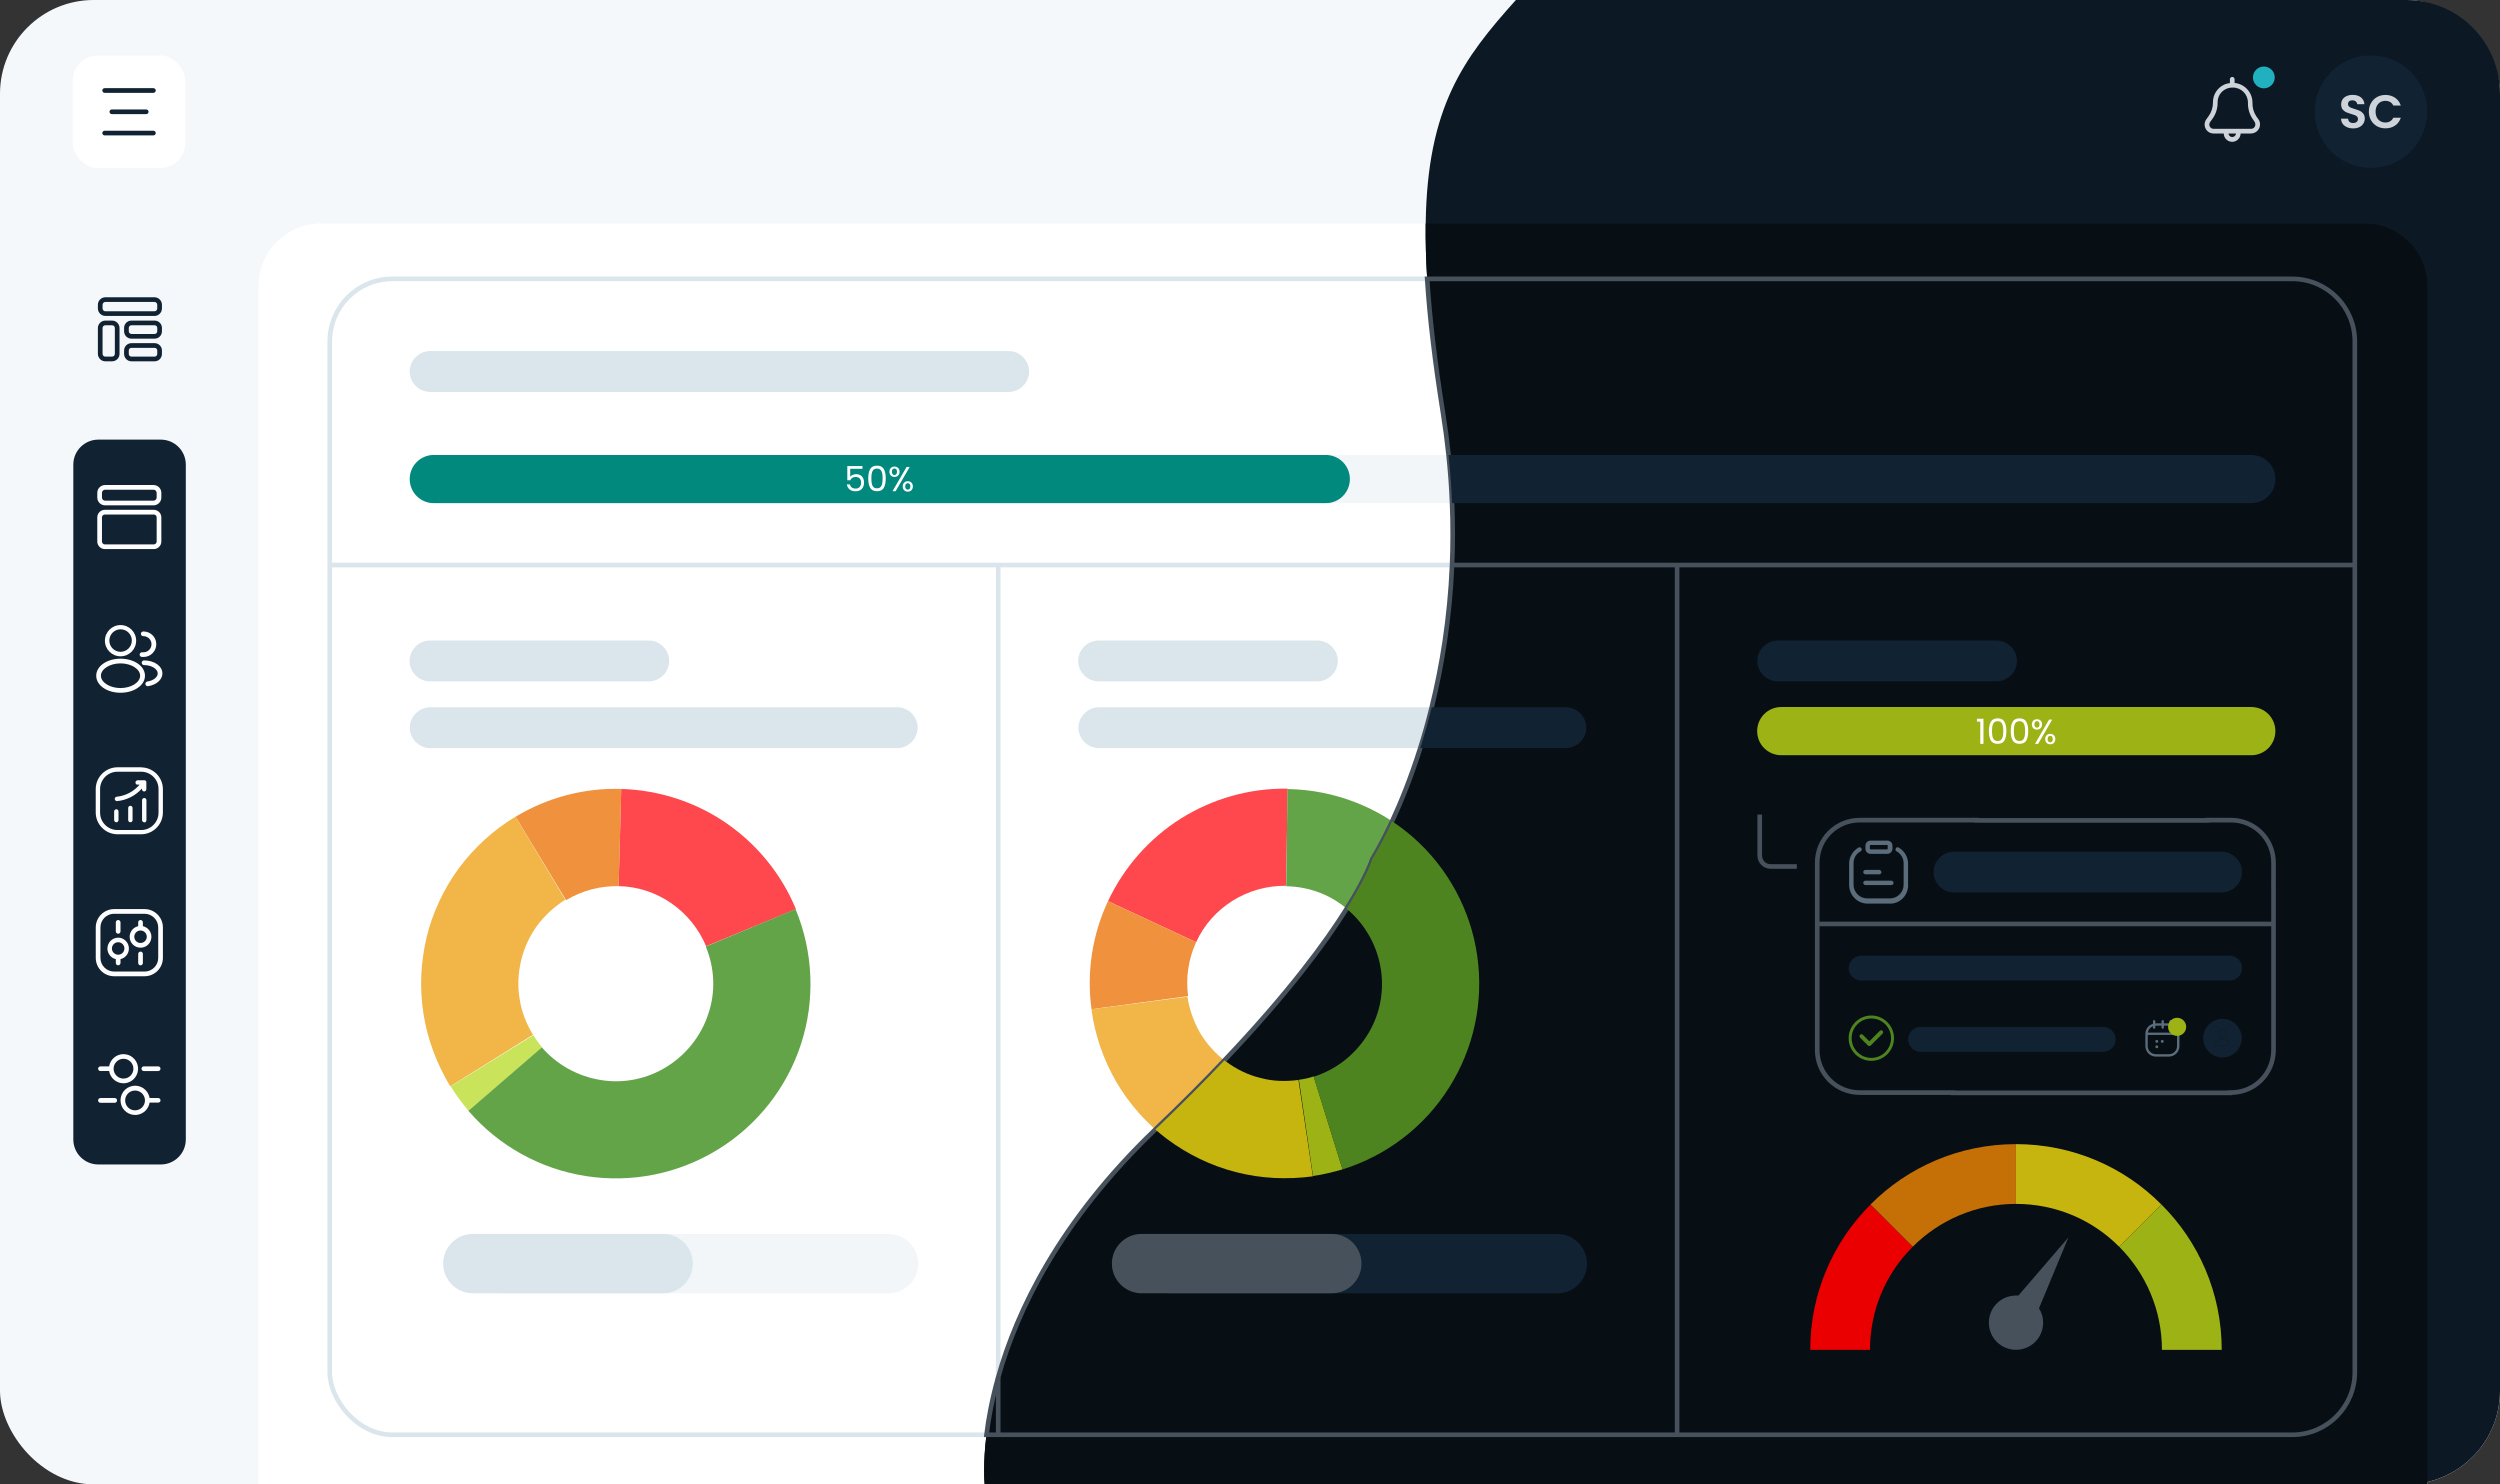 <?xml version="1.0" encoding="UTF-8"?>
<svg xmlns="http://www.w3.org/2000/svg" width="800" height="475" version="1.1" viewBox="0 0 800 475">
  <rect x="0" y="0" width="800" height="475" fill="#333333" stroke="none"/>
  <defs>
    <style>
      .st0 {
        fill: #dae5ec;
      }

      .st1 {
        fill: #123;
      }

      .st2 {
        fill: #46515c;
      }

      .st3 {
        fill: #e0e9f0;
      }

      .st4 {
        fill: #cdd3d9;
      }

      .st5 {
        fill: #b8d740;
      }

      .st6 {
        fill: #ff484d;
      }

      .st7 {
        fill: #9db215;
      }

      .st8 {
        fill: #677787;
      }

      .st9 {
        fill: #00897c;
      }

      .st10 {
        fill: #62d7e4;
      }

      .st11 {
        fill: #f3f6f8;
      }

      .st12 {
        fill: #64a448;
      }

      .st13 {
        fill: #5b6c7b;
      }

      .st14, .st15 {
        stroke: #dae5ec;
      }

      .st14, .st15, .st16 {
        stroke-width: 1.48px;
      }

      .st14, .st16 {
        fill: none;
      }

      .st17 {
        fill: #21b0c0;
      }

      .st18 {
        fill: #f5f8fa;
      }

      .st19 {
        fill: #0c1824;
      }

      .st20 {
        fill: #eb0000;
      }

      .st21, .st15 {
        fill: #fff;
      }

      .st22 {
        fill: #f0913e;
      }

      .st23 {
        fill: #4e841f;
      }

      .st24 {
        fill: #111f2c;
      }

      .st25 {
        opacity: .99;
      }

      .st26 {
        fill: #f1b548;
      }

      .st27 {
        fill: #c9e35b;
      }

      .st28 {
        fill: #c7b50f;
      }

      .st29 {
        fill: #c56f07;
      }

      .st30 {
        fill: #070e14;
      }

      .st16 {
        stroke: #46515c;
      }
    </style>
  </defs>
  <g id="Layer_5">
    <rect class="st18" width="800" height="475" rx="30" ry="30"></rect>
    <rect class="st21" x="23.29" y="17.77" width="36" height="36" rx="8" ry="8"></rect>
    <path class="st1" d="M59.46,148.68v215.95c0,4.41-3.58,8-8,8h-20c-4.42,0-8-3.59-8-8v-215.95c0-4.41,3.58-8,8-8h20c4.42,0,8,3.59,8,8Z"></path>
    <g id="burger-menu">
      <path id="burger-menu-5" class="st1" d="M46.79,36.52h-11c-.41,0-.75-.34-.75-.75s.34-.75.75-.75h11c.41,0,.75.34.75.75s-.34.75-.75.75ZM49.84,42.58c0-.41-.34-.75-.75-.75h-15.6c-.41,0-.75.34-.75.75s.34.75.75.75h15.6c.41,0,.74-.34.75-.75ZM49.84,28.96c0-.41-.34-.74-.75-.75h-15.6c-.41,0-.75.34-.75.75s.34.75.75.75h15.6c.41,0,.75-.34.75-.75Z"></path>
    </g>
    <g id="grid">
      <path id="element-8" class="st1" d="M49.48,115.62h-7.42c-1.29,0-2.34-1.05-2.35-2.34v-1.13c0-1.29,1.06-2.34,2.35-2.34h7.42c1.29,0,2.34,1.05,2.34,2.34h0v1.13c0,1.29-1.05,2.34-2.34,2.34h0ZM42.06,111.31c-.47,0-.84.37-.85.84v1.13c0,.47.38.84.85.84h7.42c.46,0,.83-.38.84-.84v-1.13c0-.46-.38-.83-.84-.84h-7.42ZM49.48,108.37h-7.43c-1.29,0-2.34-1.05-2.34-2.34h0v-1.11c0-1.29,1.05-2.33,2.34-2.33h7.43c1.29,0,2.33,1.04,2.34,2.33v1.11c0,1.29-1.05,2.34-2.34,2.34h0ZM42.05,104.09c-.46,0-.83.37-.84.83v1.11c0,.46.38.83.84.84h7.43c.46,0,.84-.38.84-.84h0v-1.11c0-.46-.37-.83-.83-.83,0,0,0,0-.01,0h-7.43ZM49.42,101.09h-15.7c-1.33,0-2.4-1.08-2.4-2.41v-1.16c0-1.32,1.08-2.39,2.4-2.4h15.7c1.32,0,2.39,1.08,2.4,2.4v1.18c0,1.33-1.07,2.4-2.4,2.41v-.02ZM33.72,96.62c-.49,0-.89.41-.9.9v1.18c0,.5.4.9.9.91h15.7c.5,0,.9-.41.9-.91v-1.18c0-.49-.41-.89-.9-.9h-15.7ZM35.87,115.62h-2.17c-1.31,0-2.37-1.07-2.38-2.38v-8.27c0-1.31,1.07-2.37,2.38-2.38h2.17c1.31,0,2.38,1.07,2.38,2.38v8.27c0,1.31-1.07,2.38-2.38,2.38ZM33.7,104.09c-.48,0-.87.38-.88.86,0,0,0,.01,0,.02v8.27c0,.48.38.87.86.88,0,0,.01,0,.02,0h2.17c.48,0,.87-.38.88-.86,0,0,0-.01,0-.02v-8.27c0-.48-.38-.87-.86-.88,0,0-.01,0-.02,0h-2.17Z"></path>
    </g>
    <g id="grid1" data-name="grid" class="st25">
      <path id="element-9" class="st21" d="M49.2,175.71h-15.64c-1.34,0-2.43-1.09-2.43-2.43h0v-7.72c0-1.34,1.09-2.42,2.43-2.42h15.64c1.34,0,2.42,1.08,2.43,2.42v7.72c0,1.34-1.09,2.43-2.43,2.43h0ZM33.56,164.64c-.51,0-.92.41-.93.92v7.72c0,.51.42.93.93.93h15.64c.51,0,.93-.42.93-.93h0v-7.72c0-.51-.42-.92-.93-.92h-15.64ZM49.13,161.71h-15.5c-1.38,0-2.5-1.12-2.5-2.5v-1.5c0-1.38,1.12-2.5,2.5-2.5h15.5c1.38,0,2.5,1.12,2.5,2.5v1.5c0,1.38-1.12,2.5-2.5,2.5ZM33.63,156.71c-.55,0-1,.45-1,1v1.5c0,.55.45,1,1,1h15.5c.55,0,1-.45,1-1v-1.5c0-.55-.45-1-1-1h-15.5Z"></path>
    </g>
    <g id="users" class="st25">
      <path class="st21" d="M38.57,200.02c-2.76,0-5,2.24-5,5s2.24,5,5,5,5-2.24,5-5-2.24-5-5-5h0ZM38.57,208.58c-1.99-.01-3.59-1.63-3.58-3.62.01-1.99,1.63-3.59,3.62-3.58,1.98.01,3.58,1.62,3.58,3.6-.01,1.99-1.63,3.6-3.62,3.6Z"></path>
      <path class="st21" d="M38.57,210.78c-4.36,0-7.78,2.39-7.78,5.45s3.42,5.45,7.78,5.45,7.82-2.39,7.82-5.45-3.46-5.45-7.82-5.45ZM38.57,220.18c-3.41,0-6.28-1.81-6.28-3.95s2.87-3.95,6.28-3.95,6.27,1.81,6.27,3.95-2.87,3.95-6.27,3.95Z"></path>
      <path class="st21" d="M46.02,210.23c2.25-.05,4.04-1.92,3.99-4.17-.05-2.25-1.92-4.04-4.17-3.99-.41,0-.75.34-.75.75s.34.75.75.75h0c1.42-.03,2.61,1.1,2.64,2.52.03,1.42-1.1,2.61-2.52,2.64-.14.01-.28.01-.42,0-.41-.05-.78.23-.85.64-.06.41.23.79.64.85,0,0,0,0,0,0,.19.02.38.02.57,0h.12Z"></path>
      <path class="st21" d="M47.39,219.58c2.7-.43,4.58-2.1,4.58-4.08,0-2.34-2.58-4.17-5.87-4.17-.41,0-.75.34-.75.75s.34.75.75.75c2.37,0,4.37,1.22,4.37,2.67,0,1.2-1.39,2.29-3.32,2.59-.41.07-.68.45-.62.86.06.36.37.63.74.63h.12Z"></path>
    </g>
    <g id="business" class="st25">
      <path id="graph-up" class="st21" d="M45.22,246.95c3.07.03,5.54,2.54,5.51,5.61,0,0,0,0,0,0v7.44c.03,3.07-2.44,5.58-5.51,5.61,0,0,0,0,0,0h-7.68c-3.07-.03-5.54-2.54-5.51-5.61,0,0,0,0,0,0v-7.44c-.03-3.07,2.44-5.58,5.51-5.61,0,0,0,0,0,0h7.68M43.98,251.07h.7c-1.83,2.18-4.42,3.57-7.25,3.87-.39,0-.71.32-.71.71s.32.71.71.71h0c3.08-.29,5.94-1.74,8-4.05v.26c0,.39.31.7.7.7s.7-.31.7-.7h0v-2.41s-.03-.08-.05-.12c-.02-.04-.04-.08-.07-.11l-.09-.11h-.07c-.04-.06-.1-.11-.17-.13-.05-.01-.09-.01-.14,0h-2.26c-.39.05-.68.4-.63.8.04.33.3.59.63.63M46.16,263.18c.39,0,.7-.31.7-.7,0,0,0,0,0-.01v-6.41c0-.39-.31-.7-.7-.7s-.7.31-.7.7h0v6.36c0,.39.3.7.69.71,0,0,0,0,.01,0M41.72,263.13c.39,0,.7-.31.7-.7,0,0,0,0,0-.01v-3.86c0-.39-.31-.7-.7-.7s-.7.31-.7.7h0v3.86c0,.39.3.7.69.71,0,0,0,0,.01,0M37.22,263.13c.39,0,.7-.31.7-.7,0,0,0,0,0-.01v-2.67c.05-.38-.23-.73-.61-.78-.38-.05-.73.23-.78.61,0,.06,0,.11,0,.17v2.67c0,.39.3.7.69.71,0,0,0,0,0,0M45.22,245.53h-7.68c-3.83.05-6.91,3.17-6.91,7v7.44c0,3.83,3.08,6.95,6.91,7h7.68c3.83-.05,6.91-3.17,6.91-7v-7.41c0-3.83-3.08-6.95-6.91-7v-.03Z"></path>
    </g>
    <g id="setting" class="st25">
      <path id="setting-3" class="st21" d="M46.26,312.4h-9.74c-3.25,0-5.87-2.63-5.88-5.88v-9.74c0-3.24,2.64-5.87,5.88-5.87h9.74c3.24,0,5.87,2.63,5.87,5.87v9.74c0,3.24-2.63,5.87-5.87,5.88ZM36.52,292.4c-2.42,0-4.38,1.96-4.38,4.38,0,0,0,0,0,0v9.74c0,2.42,1.96,4.37,4.38,4.38h9.74c2.42,0,4.37-1.96,4.37-4.38v-9.74c0-2.41-1.96-4.37-4.37-4.37h-9.74ZM37.81,298.8c.41,0,.74-.34.75-.75v-2.9c0-.41-.34-.75-.75-.75s-.75.34-.75.75v2.9c0,.41.34.74.75.75ZM37.81,300.05c-1.92.02-3.46,1.59-3.44,3.52.02,1.61,1.13,2.99,2.69,3.35v1.24c0,.41.33.74.74.74,0,0,0,0,.01,0h0c.41,0,.74-.34.75-.75v-1.23c1.87-.43,3.04-2.3,2.6-4.18-.36-1.56-1.75-2.68-3.35-2.69ZM37.81,305.51c-1.1,0-2-.9-2-2s.9-2,2-2,2,.9,2,2-.9,2-2,2ZM44.97,304.51c-.41,0-.74.34-.75.75v2.9c0,.41.34.75.75.75s.75-.34.75-.75v-2.91c0-.41-.34-.74-.75-.75h0ZM45.72,296.39v-1.24c0-.41-.34-.74-.75-.75h0c-.41,0-.74.32-.75.73,0,0,0,0,0,.01v1.24c-1.88.41-3.06,2.27-2.65,4.15.41,1.88,2.27,3.06,4.15,2.65,1.88-.41,3.06-2.27,2.65-4.15-.29-1.32-1.33-2.36-2.65-2.65h0ZM44.97,301.76c-1.1,0-2-.9-2-2s.9-2,2-2,2,.9,2,2c0,1.1-.9,1.99-2,1.99h0Z"></path>
    </g>
    <g id="setting1" data-name="setting" class="st25">
      <path id="setting-4" class="st21" d="M39.52,337.32c-2.29,0-4.23,1.67-4.6,3.93h-2.75c-.41-.02-.76.3-.78.72,0,0,0,0,0,0,0,.42.33.75.75.76h2.78c.41,2.54,2.8,4.27,5.34,3.86,2.54-.41,4.27-2.8,3.86-5.34-.36-2.26-2.31-3.92-4.6-3.92h0ZM39.52,345.15c-1.75,0-3.17-1.42-3.17-3.17s1.42-3.17,3.17-3.17c1.75,0,3.17,1.42,3.17,3.17,0,0,0,0,0,0,0,1.75-1.42,3.16-3.17,3.16ZM46.03,342.74c-.41,0-.75-.34-.75-.75h0c-.01-.4.31-.74.71-.75.01,0,.02,0,.03,0h4.59c.41,0,.74.33.75.74,0,.42-.33.75-.75.76h-4.58ZM50.61,351.37h-2.74c-.41-2.55-2.8-4.29-5.36-3.89-2.55.41-4.29,2.8-3.89,5.36.41,2.55,2.8,4.29,5.36,3.89,2-.32,3.57-1.89,3.89-3.89h2.75c.41,0,.75-.34.75-.75h0c-.02-.4-.36-.72-.76-.72ZM43.26,355.31c-1.75.02-3.19-1.38-3.21-3.13-.02-1.75,1.38-3.19,3.13-3.21s3.19,1.38,3.21,3.13c0,.01,0,.03,0,.04,0,1.73-1.4,3.14-3.13,3.17ZM36.75,352.89h-4.58c-.41.02-.76-.31-.78-.72,0-.02,0-.03,0-.05,0-.41.34-.74.75-.75h4.58c.4,0,.73.32.74.72,0,.01,0,.02,0,.03.01.41-.3.75-.71.77Z"></path>
    </g>
    <circle class="st3" cx="758.7" cy="35.73" r="18"></circle>
    <g>
      <path class="st8" d="M751.05,40.71c-.58-.25-1.05-.61-1.39-1.08-.34-.47-.52-1.02-.53-1.67h2.25c.03.43.18.77.46,1.02.27.25.65.38,1.13.38s.87-.12,1.15-.35c.28-.23.42-.54.42-.92,0-.31-.09-.56-.29-.77-.19-.2-.43-.36-.71-.47-.29-.12-.68-.24-1.18-.38-.68-.2-1.23-.4-1.66-.59-.43-.2-.79-.49-1.09-.89-.31-.39-.46-.92-.46-1.58,0-.62.16-1.16.46-1.62.31-.46.75-.81,1.31-1.06.56-.25,1.2-.37,1.92-.37,1.08,0,1.96.26,2.63.79.68.52,1.05,1.26,1.12,2.2h-2.31c-.02-.36-.17-.66-.46-.89s-.66-.35-1.13-.35c-.41,0-.74.1-.98.31s-.37.52-.37.92c0,.28.09.51.28.7.18.19.42.34.69.45.28.12.66.25,1.16.4.68.2,1.23.4,1.67.6.43.2.8.5,1.11.9.31.4.47.93.47,1.58,0,.56-.15,1.08-.44,1.56s-.71.86-1.28,1.15c-.56.28-1.22.43-1.99.43s-1.39-.12-1.97-.38Z"></path>
      <path class="st8" d="M758.73,32.97c.46-.81,1.1-1.45,1.91-1.9.8-.46,1.71-.68,2.71-.68,1.17,0,2.2.3,3.08.9s1.5,1.43,1.84,2.49h-2.42c-.24-.5-.58-.88-1.01-1.12-.43-.25-.94-.38-1.51-.38-.61,0-1.15.14-1.63.43-.47.29-.84.69-1.11,1.21-.26.52-.4,1.13-.4,1.83s.13,1.3.4,1.82c.27.53.64.93,1.11,1.22.47.28,1.02.43,1.63.43.57,0,1.07-.13,1.51-.38.44-.25.77-.63,1.01-1.13h2.42c-.35,1.07-.96,1.9-1.84,2.5-.88.6-1.9.89-3.08.89-1,0-1.9-.23-2.71-.68-.81-.46-1.44-1.09-1.91-1.9-.46-.81-.7-1.73-.7-2.76s.23-1.95.7-2.77Z"></path>
    </g>
    <path class="st21" d="M102.72,71.54h654.05c11.04,0,20,8.96,20,20v383.37H82.72V91.54c0-11.04,8.96-20,20-20Z"></path>
    <g>
      <g id="notification">
        <path class="st1" d="M722,37.19c-.83-1.24-1.25-2.71-1.21-4.2v-.15c0-3.26-2.48-5.98-5.72-6.3v-1.17c0-.41-.34-.75-.75-.75s-.75.34-.75.75v1.21c-.56.06-1.11.2-1.63.41-2.35.98-3.86,3.3-3.8,5.84.01,1.58-.49,3.13-1.43,4.4l-.67.92c-.94,1.27-.68,3.06.58,4,.5.37,1.1.57,1.72.57h3.28v.33c.2,1.48,1.56,2.51,3.04,2.31,1.2-.16,2.14-1.11,2.31-2.31v-.33h3.37c1.61-.02,2.89-1.34,2.87-2.95,0-.56-.17-1.1-.48-1.56l-.73-1.02ZM715.5,42.88c-.14.65-.78,1.08-1.43.94-.47-.1-.84-.47-.94-.94v-.16h2.37v.16ZM720.34,41.22h-12c-.76,0-1.37-.62-1.37-1.37,0-.29.09-.57.27-.81l.68-.92c1.14-1.55,1.74-3.43,1.72-5.36-.03-1.9,1.1-3.62,2.85-4.36.64-.25,1.32-.38,2-.38,2.66-.02,4.83,2.11,4.85,4.77,0,.01,0,.03,0,.04v.16c-.03,1.78.48,3.52,1.46,5l.68,1c.16.24.24.52.23.81.03.76-.56,1.39-1.32,1.42-.02,0-.03,0-.05,0Z"></path>
      </g>
      <circle class="st10" cx="724.43" cy="24.78" r="3.49"></circle>
    </g>
    <rect class="st15" x="105.53" y="89.24" width="648.01" height="369.89" rx="20" ry="20"></rect>
    <line class="st14" x1="536.67" y1="181.23" x2="536.67" y2="458.95"></line>
    <line class="st14" x1="319.42" y1="181.23" x2="319.42" y2="458.95"></line>
    <line class="st14" x1="105.8" y1="180.81" x2="753.14" y2="180.81"></line>
    <path class="st11" d="M728.14,153.3c0,4.27-3.43,7.71-7.71,7.71H138.82c-4.27,0-7.71-3.44-7.71-7.71s3.44-7.71,7.71-7.71h581.61c4.29,0,7.71,3.44,7.71,7.71Z"></path>
    <path class="st9" d="M431.96,153.3c0,4.27-3.44,7.71-7.71,7.71H138.82c-4.27,0-7.71-3.44-7.71-7.71s3.44-7.71,7.71-7.71h285.43c4.27,0,7.71,3.44,7.71,7.71Z"></path>
    <path class="st0" d="M137.64,112.35h185.14c3.56,0,6.53,2.97,6.53,6.53h0c0,3.56-2.97,6.53-6.53,6.53h-185.14c-3.56,0-6.53-2.97-6.53-6.53h0c0-3.56,2.97-6.53,6.53-6.53h0Z"></path>
    <path class="st0" d="M293.64,232.86c0,1.77-.74,3.41-1.94,4.6-1.18,1.2-2.82,1.94-4.6,1.94h-149.44c-3.56,0-6.53-2.97-6.53-6.53,0-1.77.74-3.41,1.94-4.6,1.18-1.2,2.81-1.94,4.6-1.94h149.44c3.56,0,6.53,2.97,6.53,6.53Z"></path>
    <path class="st6" d="M254.69,290.9c-4.62-11.15-12.35-20.65-22.31-27.53-9.85-6.76-21.59-10.56-33.59-10.91l-.83,31.1c6.06.12,11.86,2.02,16.85,5.47s8.79,8.19,11.15,13.77l28.72-11.86v-.02h0Z"></path>
    <path class="st22" d="M198.8,252.45c-11.86-.35-23.62,2.74-33.82,8.91l16.15,26.71c5.1-3.09,10.91-4.62,16.85-4.5l.83-31.1v-.02h0Z"></path>
    <path class="st26" d="M164.97,261.34c-7.12,4.27-13.18,9.85-18.15,16.5-4.86,6.64-8.42,14.24-10.33,22.19-1.9,8.06-2.26,16.38-.95,24.56,1.3,8.19,4.27,15.91,8.54,23.03l26.47-16.5c-2.14-3.56-3.68-7.36-4.27-11.51-.71-4.04-.47-8.19.47-12.23.95-4.04,2.74-7.83,5.1-11.15,2.5-3.32,5.59-6.17,9.03-8.31l-15.91-26.59h0Z"></path>
    <path class="st27" d="M144.2,347.62c1.65,2.74,3.68,5.34,5.71,7.83l23.62-20.29c-1.07-1.18-2.02-2.5-2.85-3.92l-26.47,16.38h0Z"></path>
    <path class="st12" d="M149.89,355.46c9.73,11.27,23.03,18.63,37.63,20.89s29.56-.71,42.25-8.54c12.58-7.71,22.07-19.82,26.59-33.82,4.52-14,3.92-29.31-1.79-43.08l-28.72,11.98c2.85,6.89,3.2,14.48.83,21.48-2.26,7.01-7.01,13.06-13.3,16.97-6.29,3.92-13.77,5.47-21.12,4.27-7.36-1.18-14-4.86-18.87-10.44l-23.51,20.29h0Z"></path>
    <path class="st11" d="M159.73,394.87h124.62c5.23,0,9.5,4.27,9.5,9.5s-4.27,9.5-9.5,9.5h-124.62v-19h0Z"></path>
    <path class="st0" d="M221.7,404.35c0,5.23-4.27,9.5-9.5,9.5h-60.88c-5.23,0-9.5-4.27-9.5-9.5s4.27-9.5,9.5-9.5h60.88c5.23,0,9.5,4.27,9.5,9.5Z"></path>
    <g>
      <path class="st21" d="M275.98,150.02h-3.91v2.54c.17-.24.42-.43.76-.59s.7-.23,1.08-.23c.62,0,1.12.13,1.51.39s.66.59.83.99.25.83.25,1.28c0,.53-.1,1.02-.3,1.44-.2.42-.51.76-.92,1s-.92.37-1.53.37c-.78,0-1.41-.2-1.89-.6s-.77-.94-.88-1.6h.99c.09.42.3.75.61.99s.71.35,1.18.35c.59,0,1.02-.17,1.33-.52.29-.35.45-.82.45-1.39s-.15-1.02-.45-1.34c-.3-.32-.73-.47-1.32-.47-.4,0-.74.09-1.03.28s-.51.45-.64.77h-.96v-4.54h4.85v.9h0Z"></path>
      <path class="st21" d="M278.46,150.09c.41-.71,1.14-1.08,2.19-1.08s1.76.36,2.17,1.08c.41.71.62,1.71.62,2.99s-.21,2.31-.62,3.03-1.14,1.08-2.17,1.08-1.76-.36-2.19-1.08c-.41-.72-.62-1.73-.62-3.03s.21-2.27.62-2.99ZM282.3,151.44c-.09-.45-.26-.81-.52-1.08s-.65-.41-1.14-.41-.89.14-1.15.41-.44.64-.52,1.08c-.09.45-.13,1-.13,1.64s.04,1.23.13,1.68c.09.46.26.82.52,1.09.27.28.65.41,1.15.41s.88-.14,1.14-.41.44-.64.52-1.09c.09-.46.13-1.02.13-1.68s-.04-1.2-.13-1.64Z"></path>
      <path class="st21" d="M285.07,149.75c.3-.3.7-.45,1.17-.45s.86.15,1.17.45c.3.3.46.71.46,1.2s-.15.92-.46,1.22-.7.45-1.17.45-.86-.15-1.17-.45c-.3-.3-.46-.71-.46-1.22s.15-.9.46-1.2ZM285.63,150.18c-.15.17-.22.43-.22.77s.07.6.22.78.34.27.59.27.46-.09.6-.28.22-.44.22-.77-.08-.6-.22-.77c-.15-.17-.35-.26-.6-.26s-.45.09-.59.26ZM291.11,149.42l-4.51,7.77h-1l4.51-7.77h1ZM289.33,154.44c.3-.3.7-.45,1.17-.45s.86.15,1.16.45c.3.3.45.71.45,1.22s-.15.91-.45,1.21c-.3.3-.69.46-1.16.46s-.86-.15-1.17-.45-.46-.71-.46-1.22.15-.92.46-1.22ZM289.89,154.88c-.15.17-.22.43-.22.77s.08.59.22.77c.15.17.35.26.6.26s.46-.09.6-.26c.15-.17.22-.43.22-.77s-.08-.6-.22-.77c-.15-.17-.35-.26-.6-.26s-.46.09-.6.26Z"></path>
    </g>
    <path class="st27" d="M728.12,233.96c0,4.27-3.44,7.71-7.71,7.71h-150.41c-4.27,0-7.71-3.44-7.71-7.71s3.44-7.71,7.71-7.71h150.41c4.27,0,7.71,3.44,7.71,7.71Z"></path>
    <path class="st14" d="M563.11,260.66v13.06c0,2.02,1.54,3.56,3.56,3.56h8.31"></path>
    <path class="st15" d="M727.53,282.03s-.02,1.09-.02,1.76l.02.43v51.76c0,7.59-6.06,13.65-13.65,13.65h-.33v.09h-88.63v-.09h-29.76c-7.59,0-13.65-6.06-13.65-13.65v-59.89c0-7.59,6.06-13.65,13.65-13.65h37.37v.09h73.93v-.09h7.42c7.59,0,13.65,6.06,13.65,13.65v5.94h0Z"></path>
    <path class="st13" d="M601.32,279.78h-4.39c-.35,0-.71-.35-.71-.71s.35-.71.71-.71h4.39c.35,0,.71.35.71.71.12.35-.23.71-.71.71ZM605.94,282.51c0-.35-.35-.71-.71-.71h-8.31c-.35,0-.71.35-.71.71s.35.71.71.71h8.31c.47,0,.71-.35.71-.71h0ZM610.58,283.22v-6.89c0-2.14-1.18-4.04-2.97-5.1-.35-.23-.83-.12-.95.23-.23.35-.12.83.23.95,1.42.83,2.26,2.26,2.26,3.8v6.89c0,2.5-2.02,4.39-4.39,4.39h-7.24c-2.5,0-4.39-2.02-4.39-4.39v-6.89c0-1.54.83-3.09,2.26-3.8.35-.23.47-.59.23-.95s-.59-.47-.95-.23c-1.79,1.07-2.97,2.97-2.97,5.1v6.89c0,3.2,2.62,5.94,5.94,5.94h7.24c3.09,0,5.71-2.62,5.71-5.94h-.03ZM605.59,271.59v-.95c0-.95-.71-1.65-1.65-1.65h-5.34c-.95,0-1.65.71-1.65,1.65v.95c0,.95.71,1.65,1.65,1.65h5.34c.95,0,1.65-.83,1.65-1.65ZM603.94,270.4c.12,0,.12.12.12.23v.95c0,.12-.12.23-.12.23h-5.34c-.12,0-.23-.12-.23-.23v-.95c0-.12.12-.23.23-.23h5.34Z"></path>
    <g>
      <path class="st5" d="M691.64,385.43l-13.51,13.51c8.43,8.43,13.69,20.11,13.69,33.01h19.13c0-18.17-7.38-34.68-19.31-46.53h0,0Z"></path>
      <path class="st6" d="M579.27,431.96h19.13c0-12.9,5.18-24.58,13.69-33.01l-13.51-13.51c-11.95,11.95-19.31,28.35-19.31,46.53h0,0Z"></path>
      <path class="st22" d="M598.58,385.43l13.51,13.51c8.43-8.43,20.11-13.69,33.01-13.69v-19.13c-18.17,0-34.68,7.38-46.53,19.31h0Z"></path>
      <path class="st26" d="M645.11,366.12v19.13c12.9,0,24.58,5.18,33.01,13.69l13.51-13.51c-11.85-11.95-28.35-19.31-46.53-19.31h0Z"></path>
      <path class="st0" d="M661.96,395.88l-16.06,18.69h-.78c-4.83,0-8.68,3.86-8.68,8.68s3.86,8.68,8.68,8.68,8.68-3.86,8.68-8.68c0-1.67-.44-3.24-1.33-4.57l9.48-22.83h0v.02Z"></path>
    </g>
    <path class="st0" d="M717.44,279.06c0,1.77-.74,3.41-1.94,4.6-1.18,1.2-2.81,1.94-4.6,1.94h-85.62c-3.56,0-6.53-2.97-6.53-6.53,0-1.77.74-3.41,1.94-4.6,1.18-1.2,2.82-1.94,4.6-1.94h85.62c3.56,0,6.53,2.97,6.53,6.53Z"></path>
    <path class="st0" d="M568.87,204.97h70.02c3.56,0,6.53,2.97,6.53,6.53h0c0,3.56-2.97,6.53-6.53,6.53h-70.02c-3.56,0-6.53-2.97-6.53-6.53h0c0-3.56,2.97-6.53,6.53-6.53Z"></path>
    <path class="st0" d="M137.58,204.97h70.02c3.56,0,6.53,2.97,6.53,6.53h0c0,3.56-2.97,6.53-6.53,6.53h-70.02c-3.56,0-6.53-2.97-6.53-6.53h0c0-3.56,2.97-6.53,6.53-6.53h0Z"></path>
    <path class="st0" d="M507.61,232.86c0,1.77-.74,3.41-1.94,4.6-1.18,1.2-2.82,1.94-4.6,1.94h-149.44c-3.56,0-6.53-2.97-6.53-6.53,0-1.77.74-3.41,1.94-4.6,1.18-1.2,2.81-1.94,4.6-1.94h149.44c3.56,0,6.53,2.97,6.53,6.53Z"></path>
    <path class="st6" d="M412.07,252.37c-12.08-.19-23.86,3.12-34.13,9.52-10.13,6.35-18.28,15.61-23.38,26.48l28.2,13.13c2.51-5.51,6.58-10.08,11.71-13.29,5.15-3.21,11.01-4.81,17.07-4.76l.53-31.06h-.02v-.02Z"></path>
    <path class="st22" d="M354.56,288.37c-5.04,10.74-6.89,22.76-5.28,34.58l30.92-4.19c-.81-5.9.09-11.85,2.56-17.26l-28.2-13.13h-.02,0Z"></path>
    <path class="st26" d="M349.26,322.95c1.08,8.23,3.8,16.01,7.92,23.22,4.17,7.1,9.72,13.39,16.25,18.3,6.64,4.96,14.13,8.59,22.16,10.64,8.03,2.07,16.29,2.41,24.53,1.33l-4.61-30.85c-4.11.55-8.21.45-12.26-.66-3.98-.96-7.69-2.82-11.03-5.3-3.32-2.47-6.09-5.62-8.2-9.11-2.06-3.61-3.44-7.58-4.03-11.58l-30.73,4.02h0Z"></path>
    <path class="st27" d="M420.17,376.32c3.17-.43,6.37-1.25,9.45-2.12l-9.23-29.74c-1.51.51-3.1.86-4.73,1.06l4.5,30.8h0Z"></path>
    <path class="st12" d="M429.62,374.21c14.21-4.45,26.25-13.72,34.13-26.22,7.88-12.49,11.1-27.4,8.97-42.16-2.07-14.61-9.42-28.14-20.47-37.85-11.05-9.72-25.34-15.25-40.24-15.49l-.43,31.11c7.45.12,14.55,2.81,20.04,7.78,5.53,4.85,9.2,11.62,10.29,18.95,1.09,7.33-.46,14.8-4.48,21.08-4.01,6.28-10.03,10.91-17.08,13.15l9.28,29.63h0Z"></path>
    <path class="st11" d="M373.72,394.87h124.62c5.23,0,9.5,4.27,9.5,9.5s-4.27,9.5-9.5,9.5h-124.62v-19h0Z"></path>
    <path class="st0" d="M435.68,404.35c0,5.23-4.27,9.5-9.5,9.5h-60.88c-5.23,0-9.5-4.27-9.5-9.5s4.27-9.5,9.5-9.5h60.88c5.23,0,9.5,4.27,9.5,9.5Z"></path>
    <path class="st0" d="M351.55,204.97h70.02c3.56,0,6.53,2.97,6.53,6.53h0c0,3.56-2.97,6.53-6.53,6.53h-70.02c-3.56,0-6.53-2.97-6.53-6.53h0c0-3.56,2.97-6.53,6.53-6.53h0Z"></path>
    <g>
      <path class="st21" d="M632.62,230.92v-.92h2.09v8.04h-1.02v-7.12h-1.07Z"></path>
      <path class="st21" d="M637.07,230.95c.41-.71,1.14-1.08,2.18-1.08s1.76.36,2.17,1.08.62,1.71.62,2.99-.21,2.31-.62,3.02-1.14,1.08-2.17,1.08-1.76-.36-2.18-1.08-.62-1.73-.62-3.02.21-2.27.62-2.99ZM640.91,232.29c-.09-.45-.26-.81-.52-1.08s-.65-.41-1.14-.41-.89.14-1.15.41-.44.64-.52,1.08c-.09.45-.13,1-.13,1.64s.04,1.23.13,1.68c.09.46.26.82.52,1.09.27.28.65.41,1.15.41s.88-.14,1.14-.41c.27-.28.44-.64.52-1.09s.13-1.02.13-1.68-.04-1.2-.13-1.64Z"></path>
      <path class="st21" d="M644.06,230.95c.41-.71,1.14-1.08,2.18-1.08s1.76.36,2.17,1.08.62,1.71.62,2.99-.21,2.31-.62,3.02-1.14,1.08-2.17,1.08-1.76-.36-2.18-1.08-.62-1.73-.62-3.02.21-2.27.62-2.99ZM647.9,232.29c-.09-.45-.26-.81-.52-1.08s-.65-.41-1.14-.41-.89.14-1.15.41-.44.64-.52,1.08c-.09.45-.13,1-.13,1.64s.04,1.23.13,1.68c.09.46.26.82.52,1.09.27.28.65.41,1.15.41s.88-.14,1.14-.41c.27-.28.44-.64.52-1.09s.13-1.02.13-1.68-.04-1.2-.13-1.64Z"></path>
      <path class="st21" d="M650.65,230.61c.3-.3.7-.45,1.17-.45s.86.15,1.17.45.46.71.46,1.2-.15.92-.46,1.21-.7.45-1.17.45-.86-.15-1.17-.45-.46-.71-.46-1.21.15-.9.46-1.2ZM651.22,231.04c-.15.17-.22.43-.22.77s.07.6.22.77c.15.18.34.27.59.27s.45-.09.6-.28.22-.44.22-.77-.08-.6-.22-.77-.34-.26-.6-.26-.45.09-.59.26h0ZM656.7,230.28l-4.5,7.76h-1l4.5-7.76h1ZM654.92,235.29c.3-.3.69-.45,1.17-.45s.86.15,1.16.45.45.71.45,1.21-.15.91-.45,1.21c-.3.3-.69.46-1.16.46s-.86-.15-1.17-.45c-.3-.3-.46-.71-.46-1.21s.15-.92.46-1.21h0ZM655.47,235.74c-.15.17-.22.43-.22.77s.08.59.22.77c.15.17.34.26.6.26s.46-.09.6-.26c.15-.17.22-.43.22-.77s-.08-.6-.22-.77c-.15-.17-.34-.26-.6-.26s-.46.09-.6.26Z"></path>
    </g>
    <line class="st14" x1="581.71" y1="295.66" x2="727.24" y2="295.66"></line>
    <path class="st13" d="M690.18,332.78c-.26,0-.46.21-.46.46s.22.46.46.46.46-.21.46-.46-.22-.46-.46-.46ZM691.92,332.78c-.26,0-.46.21-.46.46s.22.46.46.46.46-.21.46-.46-.22-.46-.46-.46ZM690.18,334.52c-.26,0-.46.21-.46.46s.22.46.46.46.46-.21.46-.46-.22-.46-.46-.46ZM694.97,327.6v-.81c0-.21-.17-.38-.38-.38s-.38.17-.38.38v.69c-.06,0-.11,0-.17,0h-1.6v-.67c0-.21-.17-.38-.38-.38s-.38.17-.38.38v.68h-1.81c-.06,0-.11,0-.17,0v-.69c0-.21-.17-.38-.38-.38s-.38.17-.38.38v.81c-1.39.4-2.43,1.69-2.43,3.22v3.94c0,1.84,1.51,3.35,3.37,3.35h4.17c1.85,0,3.37-1.5,3.37-3.35v-3.94c0-1.52-1.03-2.81-2.44-3.21h0v-.02ZM688.95,328.4v.44c0,.21.17.38.38.38s.38-.17.38-.38v-.59c.06,0,.11-.02.17-.02h1.81v.61c0,.21.17.38.38.38s.38-.17.38-.38v-.61h1.6c.06,0,.11,0,.17.02v.59c0,.21.17.38.38.38s.38-.17.38-.38v-.44c.86.34,1.5,1.1,1.64,2.04h-9.3c.14-.94.77-1.7,1.64-2.04h0ZM696.65,334.75c0,1.43-1.17,2.59-2.61,2.59h-4.17c-1.44,0-2.61-1.16-2.61-2.59v-3.56h9.37v3.56h0Z"></path>
    <circle class="st27" cx="696.68" cy="328.59" r="2.9"></circle>
    <path class="st27" d="M598.82,325.91c3.49,0,6.31,2.83,6.31,6.31s-2.83,6.31-6.31,6.31-6.31-2.83-6.31-6.31,2.83-6.31,6.31-6.31ZM598.2,333.22l-2.08-2.08c-.12-.12-.28-.18-.45-.18s-.33.06-.45.18c-.25.25-.25.65,0,.9l2.52,2.52c.12.12.28.18.45.18s.33-.06.45-.18l3.79-3.79c.25-.25.25-.65,0-.9-.12-.12-.28-.18-.45-.18s-.33.06-.45.18l-3.34,3.34h0ZM598.82,324.96c-4,0-7.26,3.25-7.26,7.26s3.25,7.26,7.26,7.26,7.26-3.25,7.26-7.26-3.25-7.26-7.26-7.26Z"></path>
    <path class="st0" d="M677,332.59c0,1.11-.44,2.1-1.17,2.82-.72.72-1.73,1.17-2.84,1.17h-58.41c-2.2,0-3.98-1.79-3.98-3.98,0-1.11.44-2.1,1.17-2.82.72-.72,1.73-1.17,2.82-1.17h58.41c2.21,0,4,1.79,4,3.98h0Z"></path>
    <path class="st0" d="M711.19,326.05h0c3.41,0,6.17,2.76,6.17,6.17h0c0,3.41-2.76,6.17-6.17,6.17h0c-3.41,0-6.17-2.76-6.17-6.17h0c0-3.41,2.76-6.17,6.17-6.17Z"></path>
    <path class="st24" d="M711.19,332.14c-.82,0-1.49-.65-1.49-1.47s.66-1.47,1.49-1.47,1.48.65,1.48,1.47-.66,1.47-1.48,1.47ZM711.19,329.59c-.6,0-1.09.48-1.09,1.08s.49,1.08,1.09,1.08,1.09-.48,1.09-1.08-.49-1.08-1.09-1.08ZM713.19,334.73h-4c-.15,0-.3-.06-.4-.18-.09-.1-.13-.23-.1-.36.18-1.07,1.26-1.87,2.5-1.87s2.32.8,2.5,1.87c.02.13-.02.26-.1.36-.09.11-.24.18-.4.18h0ZM711.19,332.7c-1.06,0-1.97.66-2.13,1.55,0,.02,0,.03.02.05.03.03.06.04.1.04h4s.08-.02.1-.04c.02-.02.02-.03.02-.05-.15-.88-1.07-1.55-2.13-1.55h0Z"></path>
    <path class="st0" d="M717.47,309.79c0,1.09-.44,2.1-1.17,2.82s-1.73,1.17-2.82,1.17h-117.9c-2.2,0-3.98-1.79-3.98-3.98,0-1.09.44-2.1,1.17-2.82s1.73-1.17,2.82-1.17h117.9c2.2,0,3.98,1.79,3.98,3.98Z"></path>
  </g>
  <g id="Layer_4">
    <path class="st19" d="M800,30v415c0,14.24-9.92,26.16-23.23,29.22-1.47.35-2.98.58-4.53.69-.74.06-1.49.09-2.24.09h-454.91s0-.03-.01-.09c-.07-.78-.56-6.52.59-15.78.63-5.14,1.77-11.35,3.75-18.4,5.95-21.19,19.57-49.89,50.29-79.3.07-.07.15-.14.22-.21,8.22-7.85,15.48-15.15,21.89-21.91,20.59-21.71,32.43-37.82,39.1-48.51,6.7-10.69,8.24-15.95,8.24-15.95,0,0,2.68-4.2,6.31-12.03,2.71-5.86,5.96-13.74,9.01-23.43,1.28-4.05,2.52-8.4,3.67-13.06,3.22-12.99,5.77-28.29,6.51-45.52.27-6.34.29-12.94,0-19.8-.2-5.01-.57-10.15-1.12-15.42-.46-4.35-1.04-8.79-1.76-13.3-2.66-16.66-4.32-30.83-5.09-43.05-.39-6.42-.54-12.29-.47-17.7.53-37.32,11.98-52.74,28.86-71.54h284.92c16.57,0,30,13.43,30,30Z"></path>
    <circle class="st1" cx="758.7" cy="35.73" r="18"></circle>
    <g>
      <path class="st4" d="M756.26,36.38c-.31-.4-.68-.7-1.11-.9-.43-.2-.98-.4-1.66-.6-.5-.15-.89-.28-1.17-.4-.27-.11-.5-.26-.69-.45-.18-.18-.27-.42-.27-.7,0-.4.12-.7.36-.91.25-.21.58-.32.99-.32.47,0,.84.12,1.13.36.28.23.44.53.46.89h2.31c-.07-.94-.44-1.67-1.12-2.2-.68-.52-1.55-.79-2.63-.79-.72,0-1.36.13-1.92.37-.56.25-1,.6-1.31,1.06s-.46,1-.46,1.62c0,.66.15,1.19.45,1.58.31.4.67.69,1.1.89.42.19.98.39,1.66.59.5.14.89.27,1.17.38.29.12.53.27.72.47.19.2.28.46.28.77,0,.38-.14.69-.42.92-.28.24-.66.35-1.15.35s-.86-.12-1.14-.37c-.27-.25-.42-.59-.45-1.02h-2.25c.01.64.18,1.19.52,1.66.34.47.8.83,1.39,1.08.58.25,1.24.38,1.97.38.77,0,1.44-.14,2-.43.56-.28.98-.67,1.27-1.15.29-.48.44-1,.44-1.56,0-.65-.16-1.17-.47-1.57Z"></path>
      <path class="st4" d="M764.83,38.82c-.43.25-.93.38-1.5.38-.61,0-1.16-.14-1.63-.43-.48-.28-.85-.69-1.11-1.21-.27-.53-.4-1.14-.4-1.83s.13-1.31.4-1.83c.26-.52.63-.92,1.11-1.2.47-.29,1.02-.43,1.63-.43.57,0,1.07.12,1.5.37.44.25.78.63,1.02,1.13h2.41c-.35-1.06-.96-1.89-1.84-2.49-.88-.6-1.91-.9-3.08-.9-1,0-1.9.23-2.71.68-.8.46-1.44,1.09-1.9,1.91-.47.81-.7,1.73-.7,2.76s.23,1.95.7,2.76c.46.81,1.1,1.45,1.9,1.9.81.46,1.71.68,2.71.68,1.18,0,2.21-.29,3.08-.89.88-.59,1.49-1.43,1.84-2.5h-2.41c-.24.5-.58.88-1.02,1.14Z"></path>
    </g>
    <path class="st30" d="M776.77,91.54v383.37h-461.69c-.07-.78-.56-6.52.59-15.78.63-5.14,1.77-11.35,3.75-18.4,5.95-21.19,19.57-49.89,50.29-79.3.07-.07.15-.14.22-.21,8.22-7.85,15.48-15.15,21.89-21.91,20.59-21.71,32.43-37.82,39.1-48.51,6.7-10.69,8.24-15.95,8.24-15.95,0,0,2.68-4.2,6.31-12.03,2.71-5.86,5.96-13.74,9.01-23.43,1.28-4.05,2.52-8.4,3.67-13.06,3.22-12.99,5.77-28.29,6.51-45.52.27-6.34.29-12.94,0-19.8-.2-5.01-.57-10.15-1.12-15.42-.46-4.35-1.04-8.79-1.76-13.3-2.66-16.66-4.32-30.83-5.09-43.05-.39-6.42-.54-12.29-.47-17.7h300.55c11.04,0,20,8.96,20,20Z"></path>
    <g id="notification1" data-name="notification">
      <path class="st4" d="M722.73,38.21l-.73-1.02c-.82-1.25-1.25-2.71-1.21-4.2v-.15c0-3.26-2.48-5.98-5.72-6.3v-1.17c0-.42-.33-.75-.75-.75s-.75.33-.75.75v1.21c-.56.06-1.11.2-1.63.41-2.35.98-3.85,3.29-3.8,5.84.01,1.58-.49,3.12-1.43,4.4l-.67.92c-.94,1.26-.68,3.06.58,4,.5.37,1.1.57,1.72.57h3.28v.33c.2,1.47,1.57,2.51,3.04,2.31,1.2-.17,2.15-1.11,2.31-2.31v-.33h3.37c1.61-.03,2.89-1.35,2.87-2.95-.01-.56-.17-1.1-.48-1.56ZM715.5,42.88c-.13.65-.77,1.07-1.43.94-.47-.1-.84-.47-.94-.94v-.16h2.37v.16ZM720.39,41.22h-12.05c-.76-.01-1.37-.62-1.36-1.38,0-.29.09-.57.26-.8l.68-.92c1.14-1.56,1.75-3.44,1.72-5.36-.03-1.9,1.1-3.63,2.85-4.36.64-.26,1.32-.39,2-.38,2.66-.03,4.83,2.11,4.85,4.77v.2c-.03,1.77.48,3.51,1.46,5l.68,1c.16.24.24.52.23.81.03.75-.56,1.39-1.32,1.42Z"></path>
    </g>
    <circle class="st17" cx="724.43" cy="24.78" r="3.49"></circle>
    <path class="st16" d="M753.54,109.24v329.89c0,11.05-8.95,20-20,20h-417.87c.63-5.14,1.77-11.35,3.75-18.4,5.95-21.19,19.57-49.89,50.29-79.3.07-.07.15-.14.22-.21,8.22-7.85,15.48-15.15,21.89-21.91,20.59-21.71,32.43-37.82,39.1-48.51,6.7-10.69,8.24-15.95,8.24-15.95,0,0,2.68-4.2,6.31-12.03,2.71-5.86,5.96-13.74,9.01-23.43,1.28-4.05,2.52-8.4,3.67-13.06,3.22-12.99,5.77-28.29,6.51-45.52.27-6.34.29-12.94,0-19.8-.2-5.01-.57-10.15-1.12-15.42-.46-4.35-1.04-8.79-1.76-13.3-2.66-16.66-4.32-30.83-5.09-43.05h276.85c11.05,0,20,8.95,20,20Z"></path>
    <line class="st16" x1="536.67" y1="181.23" x2="536.67" y2="458.95"></line>
    <line class="st16" x1="319.42" y1="458.95" x2="319.42" y2="440.73"></line>
    <line class="st16" x1="753.14" y1="180.81" x2="464.66" y2="180.81"></line>
    <path class="st1" d="M728.14,153.3c0,4.27-3.42,7.71-7.71,7.71h-255.77c-.2-5.01-.57-10.15-1.12-15.42h256.89c4.29,0,7.71,3.44,7.71,7.71Z"></path>
    <path class="st7" d="M728.12,233.96c0,4.27-3.44,7.71-7.71,7.71h-150.41c-4.27,0-7.71-3.44-7.71-7.71s3.44-7.71,7.71-7.71h150.41c4.27,0,7.71,3.44,7.71,7.71Z"></path>
    <path class="st16" d="M563.11,260.66v13.06c0,2.02,1.54,3.56,3.56,3.56h8.31"></path>
    <path class="st16" d="M727.53,282.03s-.02,1.09-.02,1.76l.02.43v51.76c0,7.59-6.06,13.65-13.65,13.65h-.33v.09h-88.63v-.09h-29.76c-7.59,0-13.65-6.06-13.65-13.65v-59.89c0-7.59,6.06-13.65,13.65-13.65h37.37v.09h73.93v-.09h7.42c7.59,0,13.65,6.06,13.65,13.65v5.94h0Z"></path>
    <path class="st13" d="M602.03,279.07c0-.35-.36-.71-.71-.71h-4.39c-.35,0-.7.36-.7.71s.35.71.7.71h4.39c.47,0,.83-.36.71-.71ZM605.24,281.81h-8.31c-.35,0-.7.35-.7.7s.35.71.7.71h8.31c.47,0,.7-.35.7-.71s-.35-.7-.7-.7ZM610.58,283.22v-6.89c0-2.14-1.18-4.03-2.97-5.09-.35-.23-.82-.12-.94.23-.24.35-.12.83.23.95,1.42.82,2.26,2.26,2.26,3.79v6.89c0,2.49-2.02,4.39-4.39,4.39h-7.24c-2.49,0-4.39-2.03-4.39-4.39v-6.89c0-1.54.83-3.09,2.27-3.79.35-.24.47-.6.23-.95-.24-.35-.59-.47-.95-.23-1.79,1.06-2.97,2.97-2.97,5.09v6.89c0,3.2,2.62,5.94,5.94,5.94h7.24c3.09,0,5.71-2.62,5.71-5.94h-.03ZM603.94,268.99h-5.35c-.94,0-1.65.71-1.65,1.65v.95c0,.95.71,1.65,1.65,1.65h5.35c.94,0,1.65-.82,1.65-1.65v-.95c0-.94-.71-1.65-1.65-1.65ZM604.06,271.57c0,.12-.12.24-.12.24h-5.35c-.12,0-.23-.12-.23-.24v-.94c0-.12.12-.24.23-.24h5.35c.12,0,.12.12.12.24v.94Z"></path>
    <path class="st7" d="M691.64,385.43l-13.51,13.51c8.43,8.43,13.69,20.11,13.69,33.01h19.13c0-18.17-7.38-34.68-19.31-46.53h0,0Z"></path>
    <path class="st20" d="M579.27,431.96h19.13c0-12.9,5.18-24.58,13.69-33.01l-13.51-13.51c-11.95,11.95-19.31,28.35-19.31,46.53h0,0Z"></path>
    <path class="st29" d="M598.58,385.43l13.51,13.51c8.43-8.43,20.11-13.69,33.01-13.69v-19.13c-18.17,0-34.68,7.38-46.53,19.31h0Z"></path>
    <path class="st28" d="M645.11,366.12v19.13c12.9,0,24.58,5.18,33.01,13.69l13.51-13.51c-11.85-11.95-28.35-19.31-46.53-19.31h0Z"></path>
    <path class="st2" d="M661.96,395.88l-16.06,18.69h-.78c-4.83,0-8.68,3.86-8.68,8.68s3.86,8.68,8.68,8.68,8.68-3.86,8.68-8.68c0-1.67-.44-3.24-1.33-4.57l9.48-22.83h0v.02Z"></path>
    <path class="st1" d="M717.44,279.06c0,1.77-.74,3.41-1.94,4.6-1.18,1.2-2.81,1.94-4.6,1.94h-85.62c-3.56,0-6.53-2.97-6.53-6.53,0-1.77.74-3.41,1.94-4.6,1.18-1.2,2.82-1.94,4.6-1.94h85.62c3.56,0,6.53,2.97,6.53,6.53Z"></path>
    <path class="st1" d="M568.87,204.97h70.02c3.56,0,6.53,2.97,6.53,6.53h0c0,3.56-2.97,6.53-6.53,6.53h-70.02c-3.56,0-6.53-2.97-6.53-6.53h0c0-3.56,2.97-6.53,6.53-6.53Z"></path>
    <path class="st1" d="M507.61,232.86c0,1.77-.74,3.41-1.94,4.6-1.18,1.19-2.82,1.93-4.59,1.93h-46.6c1.28-4.05,2.52-8.4,3.67-13.06h42.93c3.56,0,6.53,2.97,6.53,6.53Z"></path>
    <path class="st28" d="M420.12,376.43c-8.23,1.08-16.5.74-24.53-1.33-8.03-2.04-15.51-5.68-22.16-10.63-1.28-.96-2.52-1.98-3.72-3.04.07-.07.15-.14.22-.21,8.22-7.85,15.48-15.15,21.89-21.91.13.11.27.21.4.31,3.34,2.48,7.05,4.34,11.03,5.3,4.05,1.11,8.15,1.21,12.26.66l4.61,30.85Z"></path>
    <path class="st7" d="M420.17,376.32c3.17-.43,6.37-1.25,9.45-2.12l-9.23-29.74c-1.51.51-3.1.86-4.73,1.06l4.5,30.8h0Z"></path>
    <path class="st23" d="M463.74,347.99c-7.87,12.5-19.91,21.77-34.12,26.22h-.01s-9.28-29.64-9.28-29.64c.03-.01.06-.02.09-.03,7.02-2.25,13-6.87,16.99-13.12,4.03-6.28,5.58-13.75,4.49-21.08-1.09-7.33-4.76-14.1-10.29-18.95-.23-.21-.46-.41-.69-.59,6.7-10.69,8.24-15.95,8.24-15.95,0,0,2.68-4.2,6.31-12.03,2.37,1.56,4.63,3.28,6.77,5.16,11.05,9.72,18.4,23.24,20.47,37.86,2.13,14.75-1.09,29.66-8.97,42.15Z"></path>
    <path class="st1" d="M373.72,394.87h124.62c5.23,0,9.5,4.27,9.5,9.5s-4.27,9.5-9.5,9.5h-124.62v-19h0Z"></path>
    <path class="st2" d="M435.68,404.35c0,5.23-4.27,9.5-9.5,9.5h-60.88c-5.23,0-9.5-4.27-9.5-9.5s4.27-9.5,9.5-9.5h60.88c5.23,0,9.5,4.27,9.5,9.5Z"></path>
    <g>
      <path class="st21" d="M632.62,230.92v-.92h2.09v8.04h-1.02v-7.12h-1.07Z"></path>
      <path class="st21" d="M641.42,230.95c-.41-.72-1.14-1.08-2.17-1.08s-1.76.36-2.18,1.08c-.41.71-.62,1.69-.62,2.99s.21,2.3.62,3.02c.42.71,1.15,1.07,2.18,1.07s1.76-.36,2.17-1.07c.41-.72.62-1.75.62-3.02s-.21-2.28-.62-2.99ZM640.91,235.61c-.08.46-.26.82-.52,1.1-.26.27-.63.41-1.14.41s-.89-.14-1.15-.41c-.27-.28-.44-.64-.53-1.1-.08-.44-.13-1.03-.13-1.67s.05-1.2.13-1.65c.09-.45.26-.81.53-1.08.26-.28.66-.42,1.15-.42s.87.14,1.14.42c.26.27.44.63.52,1.08.09.45.13.98.13,1.65s-.04,1.22-.13,1.67Z"></path>
      <path class="st21" d="M648.41,230.95c-.41-.72-1.14-1.08-2.17-1.08s-1.76.36-2.18,1.08c-.41.71-.62,1.69-.62,2.99s.21,2.3.62,3.02c.42.71,1.15,1.07,2.18,1.07s1.76-.36,2.17-1.07c.41-.72.62-1.75.62-3.02s-.21-2.28-.62-2.99ZM647.9,235.61c-.09.46-.26.82-.52,1.1-.26.27-.63.41-1.14.41s-.89-.14-1.15-.41c-.27-.28-.44-.64-.53-1.1-.08-.44-.13-1.03-.13-1.67s.05-1.2.13-1.65c.09-.45.26-.81.53-1.08.26-.28.66-.42,1.15-.42s.87.14,1.14.42c.26.27.43.63.52,1.08.09.45.13.98.13,1.65s-.04,1.22-.13,1.67Z"></path>
      <path class="st21" d="M653,230.6c-.31-.3-.7-.44-1.17-.44s-.87.14-1.18.44c-.3.31-.45.7-.45,1.21s.14.91.45,1.21c.31.3.7.45,1.18.45s.86-.15,1.17-.45c.3-.29.45-.71.45-1.21s-.14-.9-.45-1.21ZM652.42,232.58c-.16.18-.35.27-.6.27s-.45-.08-.6-.27c-.14-.17-.21-.43-.21-.77s.07-.6.21-.77h0c.15-.19.34-.27.6-.27s.45.08.6.26c.15.17.22.44.22.77s-.07.6-.22.78ZM655.7,230.28l-4.5,7.76h1l4.5-7.76h-1ZM657.25,235.29c-.3-.3-.68-.45-1.16-.45s-.87.15-1.17.45h0c-.31.3-.46.71-.46,1.22s.15.91.46,1.21c.3.3.69.45,1.17.45s.86-.15,1.16-.46c.3-.3.45-.7.45-1.21s-.15-.91-.45-1.21ZM656.67,237.28c-.15.17-.34.25-.6.25s-.46-.08-.6-.25c-.15-.19-.23-.43-.23-.77s.08-.6.23-.78c.14-.17.34-.25.6-.25s.45.08.6.25c.15.18.22.44.22.78s-.07.59-.22.77Z"></path>
    </g>
    <line class="st16" x1="581.71" y1="295.66" x2="727.24" y2="295.66"></line>
    <path class="st13" d="M690.18,332.78c-.26,0-.47.2-.47.46s.22.47.47.47.46-.21.46-.47-.21-.46-.46-.46ZM691.92,332.78c-.25,0-.46.2-.46.46s.21.47.46.47.47-.21.47-.47-.22-.46-.47-.46ZM690.18,334.51c-.26,0-.47.21-.47.47s.22.46.47.46.46-.2.46-.46-.21-.47-.46-.47ZM690.18,334.51c-.26,0-.47.21-.47.47s.22.46.47.46.46-.2.46-.46-.21-.47-.46-.47ZM690.18,332.78c-.26,0-.47.2-.47.46s.22.47.47.47.46-.21.46-.47-.21-.46-.46-.46ZM691.92,332.78c-.25,0-.46.2-.46.46s.21.47.46.47.47-.21.47-.47-.22-.46-.47-.46ZM691.92,332.78c-.25,0-.46.2-.46.46s.21.47.46.47.47-.21.47-.47-.22-.46-.47-.46ZM690.18,332.78c-.26,0-.47.2-.47.46s.22.47.47.47.46-.21.46-.47-.21-.46-.46-.46ZM690.18,334.51c-.26,0-.47.21-.47.47s.22.46.47.46.46-.2.46-.46-.21-.47-.46-.47ZM690.18,334.51c-.26,0-.47.21-.47.47s.22.46.47.46.46-.2.46-.46-.21-.47-.46-.47ZM690.18,332.78c-.26,0-.47.2-.47.46s.22.47.47.47.46-.21.46-.47-.21-.46-.46-.46ZM691.92,332.78c-.25,0-.46.2-.46.46s.21.47.46.47.47-.21.47-.47-.22-.46-.47-.46ZM691.92,332.78c-.25,0-.46.2-.46.46s.21.47.46.47.47-.21.47-.47-.22-.46-.47-.46ZM690.18,332.78c-.26,0-.47.2-.47.46s.22.47.47.47.46-.21.46-.47-.21-.46-.46-.46ZM690.18,334.51c-.26,0-.47.21-.47.47s.22.46.47.46.46-.2.46-.46-.21-.47-.46-.47ZM690.18,334.51c-.26,0-.47.21-.47.47s.22.46.47.46.46-.2.46-.46-.21-.47-.46-.47ZM690.18,332.78c-.26,0-.47.2-.47.46s.22.47.47.47.46-.21.46-.47-.21-.46-.46-.46ZM691.92,332.78c-.25,0-.46.2-.46.46s.21.47.46.47.47-.21.47-.47-.22-.46-.47-.46ZM691.92,332.78c-.25,0-.46.2-.46.46s.21.47.46.47.47-.21.47-.47-.22-.46-.47-.46ZM690.18,332.78c-.26,0-.47.2-.47.46s.22.47.47.47.46-.21.46-.47-.21-.46-.46-.46ZM690.18,334.51c-.26,0-.47.21-.47.47s.22.46.47.46.46-.2.46-.46-.21-.47-.46-.47ZM690.18,334.51c-.26,0-.47.21-.47.47s.22.46.47.46.46-.2.46-.46-.21-.47-.46-.47ZM690.18,332.78c-.26,0-.47.2-.47.46s.22.47.47.47.46-.21.46-.47-.21-.46-.46-.46ZM691.92,332.78c-.25,0-.46.2-.46.46s.21.47.46.47.47-.21.47-.47-.22-.46-.47-.46ZM691.92,332.78c-.25,0-.46.2-.46.46s.21.47.46.47.47-.21.47-.47-.22-.46-.47-.46ZM690.18,332.78c-.26,0-.47.2-.47.46s.22.47.47.47.46-.21.46-.47-.21-.46-.46-.46ZM690.18,334.51c-.26,0-.47.21-.47.47s.22.46.47.46.46-.2.46-.46-.21-.47-.46-.47ZM690.18,334.51c-.26,0-.47.21-.47.47s.22.46.47.46.46-.2.46-.46-.21-.47-.46-.47ZM690.18,332.78c-.26,0-.47.2-.47.46s.22.47.47.47.46-.21.46-.47-.21-.46-.46-.46ZM691.92,332.78c-.25,0-.46.2-.46.46s.21.47.46.47.47-.21.47-.47-.22-.46-.47-.46ZM691.92,332.78c-.25,0-.46.2-.46.46s.21.47.46.47.47-.21.47-.47-.22-.46-.47-.46ZM690.18,332.78c-.26,0-.47.2-.47.46s.22.47.47.47.46-.21.46-.47-.21-.46-.46-.46ZM690.18,334.51c-.26,0-.47.21-.47.47s.22.46.47.46.46-.2.46-.46-.21-.47-.46-.47ZM690.18,334.51c-.26,0-.47.21-.47.47s.22.46.47.46.46-.2.46-.46-.21-.47-.46-.47ZM690.18,332.78c-.26,0-.47.2-.47.46s.22.47.47.47.46-.21.46-.47-.21-.46-.46-.46ZM691.92,332.78c-.25,0-.46.2-.46.46s.21.47.46.47.47-.21.47-.47-.22-.46-.47-.46ZM691.92,332.78c-.25,0-.46.2-.46.46s.21.47.46.47.47-.21.47-.47-.22-.46-.47-.46ZM690.18,332.78c-.26,0-.47.2-.47.46s.22.47.47.47.46-.21.46-.47-.21-.46-.46-.46ZM690.18,334.51c-.26,0-.47.21-.47.47s.22.46.47.46.46-.2.46-.46-.21-.47-.46-.47ZM694.98,327.61v-.02s-.01-.8-.01-.8c0-.16-.1-.29-.23-.35-.01-.01-.01,0-.01,0-.04-.02-.09-.03-.14-.03-.2,0-.38.17-.38.38v.68h-1.77v-.68c0-.2-.17-.37-.38-.37s-.38.17-.38.37v.68h-1.8c-.06,0-.12,0-.18.01v-.69c0-.2-.17-.37-.38-.37s-.37.17-.37.37v.81c-1.4.41-2.43,1.69-2.43,3.22v3.94c0,1.85,1.51,3.35,3.36,3.35h4.17c1.85,0,3.37-1.5,3.37-3.35v-3.94c0-1.52-1.04-2.8-2.44-3.21ZM688.95,328.4v.43c0,.21.17.38.37.38.21,0,.38-.17.38-.38v-.59c.06,0,.12-.02.18-.02h1.8v.61c0,.21.18.38.38.38.21,0,.38-.17.38-.38v-.61h1.6c.06,0,.11.01.17.02v.59c0,.21.18.38.38.38.21,0,.38-.17.38-.38v-.43c.86.33,1.5,1.1,1.64,2.03h-9.31c.14-.93.78-1.7,1.65-2.03ZM694.04,337.34h-4.16c-1.44,0-2.61-1.16-2.61-2.59v-3.57h9.37v3.57h.01c0,1.43-1.17,2.59-2.61,2.59ZM691.92,332.78c-.25,0-.46.2-.46.46s.21.47.46.47.47-.21.47-.47-.22-.46-.47-.46ZM690.18,332.78c-.26,0-.47.2-.47.46s.22.47.47.47.46-.21.46-.47-.21-.46-.46-.46ZM690.18,334.51c-.26,0-.47.21-.47.47s.22.46.47.46.46-.2.46-.46-.21-.47-.46-.47ZM690.18,334.51c-.26,0-.47.21-.47.47s.22.46.47.46.46-.2.46-.46-.21-.47-.46-.47ZM690.18,332.78c-.26,0-.47.2-.47.46s.22.47.47.47.46-.21.46-.47-.21-.46-.46-.46ZM691.92,332.78c-.25,0-.46.2-.46.46s.21.47.46.47.47-.21.47-.47-.22-.46-.47-.46ZM691.92,332.78c-.25,0-.46.2-.46.46s.21.47.46.47.47-.21.47-.47-.22-.46-.47-.46ZM690.18,332.78c-.26,0-.47.2-.47.46s.22.47.47.47.46-.21.46-.47-.21-.46-.46-.46ZM690.18,334.51c-.26,0-.47.21-.47.47s.22.46.47.46.46-.2.46-.46-.21-.47-.46-.47ZM690.18,334.51c-.26,0-.47.21-.47.47s.22.46.47.46.46-.2.46-.46-.21-.47-.46-.47ZM690.18,332.78c-.26,0-.47.2-.47.46s.22.47.47.47.46-.21.46-.47-.21-.46-.46-.46ZM691.92,332.78c-.25,0-.46.2-.46.46s.21.47.46.47.47-.21.47-.47-.22-.46-.47-.46ZM691.92,332.78c-.25,0-.46.2-.46.46s.21.47.46.47.47-.21.47-.47-.22-.46-.47-.46ZM690.18,332.78c-.26,0-.47.2-.47.46s.22.47.47.47.46-.21.46-.47-.21-.46-.46-.46ZM690.18,334.51c-.26,0-.47.21-.47.47s.22.46.47.46.46-.2.46-.46-.21-.47-.46-.47ZM690.18,334.51c-.26,0-.47.21-.47.47s.22.46.47.46.46-.2.46-.46-.21-.47-.46-.47ZM690.18,332.78c-.26,0-.47.2-.47.46s.22.47.47.47.46-.21.46-.47-.21-.46-.46-.46ZM691.92,332.78c-.25,0-.46.2-.46.46s.21.47.46.47.47-.21.47-.47-.22-.46-.47-.46ZM691.92,332.78c-.25,0-.46.2-.46.46s.21.47.46.47.47-.21.47-.47-.22-.46-.47-.46ZM690.18,332.78c-.26,0-.47.2-.47.46s.22.47.47.47.46-.21.46-.47-.21-.46-.46-.46ZM690.18,334.51c-.26,0-.47.21-.47.47s.22.46.47.46.46-.2.46-.46-.21-.47-.46-.47ZM690.18,334.51c-.26,0-.47.21-.47.47s.22.46.47.46.46-.2.46-.46-.21-.47-.46-.47ZM690.18,332.78c-.26,0-.47.2-.47.46s.22.47.47.47.46-.21.46-.47-.21-.46-.46-.46ZM691.92,332.78c-.25,0-.46.2-.46.46s.21.47.46.47.47-.21.47-.47-.22-.46-.47-.46ZM691.92,332.78c-.25,0-.46.2-.46.46s.21.47.46.47.47-.21.47-.47-.22-.46-.47-.46ZM690.18,332.78c-.26,0-.47.2-.47.46s.22.47.47.47.46-.21.46-.47-.21-.46-.46-.46ZM690.18,334.51c-.26,0-.47.21-.47.47s.22.46.47.46.46-.2.46-.46-.21-.47-.46-.47ZM690.18,334.51c-.26,0-.47.21-.47.47s.22.46.47.46.46-.2.46-.46-.21-.47-.46-.47ZM690.18,332.78c-.26,0-.47.2-.47.46s.22.47.47.47.46-.21.46-.47-.21-.46-.46-.46ZM691.92,332.78c-.25,0-.46.2-.46.46s.21.47.46.47.47-.21.47-.47-.22-.46-.47-.46ZM691.92,332.78c-.25,0-.46.2-.46.46s.21.47.46.47.47-.21.47-.47-.22-.46-.47-.46ZM690.18,332.78c-.26,0-.47.2-.47.46s.22.47.47.47.46-.21.46-.47-.21-.46-.46-.46ZM690.18,334.51c-.26,0-.47.21-.47.47s.22.46.47.46.46-.2.46-.46-.21-.47-.46-.47ZM690.18,334.51c-.26,0-.47.21-.47.47s.22.46.47.46.46-.2.46-.46-.21-.47-.46-.47ZM690.18,332.78c-.26,0-.47.2-.47.46s.22.47.47.47.46-.21.46-.47-.21-.46-.46-.46ZM691.92,332.78c-.25,0-.46.2-.46.46s.21.47.46.47.47-.21.47-.47-.22-.46-.47-.46Z"></path>
    <circle class="st7" cx="696.68" cy="328.59" r="2.9"></circle>
    <path class="st23" d="M602.42,329.87c-.12-.12-.28-.18-.45-.18-.16,0-.32.06-.44.18l-3.33,3.34h-.01l-2.08-2.08c-.12-.12-.28-.18-.44-.18-.17,0-.33.06-.45.18-.25.25-.25.65,0,.9l2.52,2.52c.12.12.28.18.45.18.16,0,.32-.06.45-.18l3.78-3.79c.25-.25.25-.64,0-.89ZM602.42,329.87c-.12-.12-.28-.18-.45-.18-.16,0-.32.06-.44.18l-3.33,3.34h-.01l-2.08-2.08c-.12-.12-.28-.18-.44-.18-.17,0-.33.06-.45.18-.25.25-.25.65,0,.9l2.52,2.52c.12.12.28.18.45.18.16,0,.32-.06.45-.18l3.78-3.79c.25-.25.25-.64,0-.89ZM602.42,329.87c-.12-.12-.28-.18-.45-.18-.16,0-.32.06-.44.18l-3.33,3.34h-.01l-2.08-2.08c-.12-.12-.28-.18-.44-.18-.17,0-.33.06-.45.18-.25.25-.25.65,0,.9l2.52,2.52c.12.12.28.18.45.18.16,0,.32-.06.45-.18l3.78-3.79c.25-.25.25-.64,0-.89ZM602.42,329.87c-.12-.12-.28-.18-.45-.18-.16,0-.32.06-.44.18l-3.33,3.34h-.01l-2.08-2.08c-.12-.12-.28-.18-.44-.18-.17,0-.33.06-.45.18-.25.25-.25.65,0,.9l2.52,2.52c.12.12.28.18.45.18.16,0,.32-.06.45-.18l3.78-3.79c.25-.25.25-.64,0-.89ZM602.42,329.87c-.12-.12-.28-.18-.45-.18-.16,0-.32.06-.44.18l-3.33,3.34h-.01l-2.08-2.08c-.12-.12-.28-.18-.44-.18-.17,0-.33.06-.45.18-.25.25-.25.65,0,.9l2.52,2.52c.12.12.28.18.45.18.16,0,.32-.06.45-.18l3.78-3.79c.25-.25.25-.64,0-.89ZM602.42,329.87c-.12-.12-.28-.18-.45-.18-.16,0-.32.06-.44.18l-3.33,3.34h-.01l-2.08-2.08c-.12-.12-.28-.18-.44-.18-.17,0-.33.06-.45.18-.25.25-.25.65,0,.9l2.52,2.52c.12.12.28.18.45.18.16,0,.32-.06.45-.18l3.78-3.79c.25-.25.25-.64,0-.89ZM602.42,329.87c-.12-.12-.28-.18-.45-.18-.16,0-.32.06-.44.18l-3.33,3.34h-.01l-2.08-2.08c-.12-.12-.28-.18-.44-.18-.17,0-.33.06-.45.18-.25.25-.25.65,0,.9l2.52,2.52c.12.12.28.18.45.18.16,0,.32-.06.45-.18l3.78-3.79c.25-.25.25-.64,0-.89ZM602.42,329.87c-.12-.12-.28-.18-.45-.18-.16,0-.32.06-.44.18l-3.33,3.34h-.01l-2.08-2.08c-.12-.12-.28-.18-.44-.18-.17,0-.33.06-.45.18-.25.25-.25.65,0,.9l2.52,2.52c.12.12.28.18.45.18.16,0,.32-.06.45-.18l3.78-3.79c.25-.25.25-.64,0-.89ZM602.42,329.87c-.12-.12-.28-.18-.45-.18-.16,0-.32.06-.44.18l-3.33,3.34h-.01l-2.08-2.08c-.12-.12-.28-.18-.44-.18-.17,0-.33.06-.45.18-.25.25-.25.65,0,.9l2.52,2.52c.12.12.28.18.45.18.16,0,.32-.06.45-.18l3.78-3.79c.25-.25.25-.64,0-.89ZM602.42,329.87c-.12-.12-.28-.18-.45-.18-.16,0-.32.06-.44.18l-3.33,3.34h-.01l-2.08-2.08c-.12-.12-.28-.18-.44-.18-.17,0-.33.06-.45.18-.25.25-.25.65,0,.9l2.52,2.52c.12.12.28.18.45.18.16,0,.32-.06.45-.18l3.78-3.79c.25-.25.25-.64,0-.89ZM602.42,329.87c-.12-.12-.28-.18-.45-.18-.16,0-.32.06-.44.18l-3.33,3.34h-.01l-2.08-2.08c-.12-.12-.28-.18-.44-.18-.17,0-.33.06-.45.18-.25.25-.25.65,0,.9l2.52,2.52c.12.12.28.18.45.18.16,0,.32-.06.45-.18l3.78-3.79c.25-.25.25-.64,0-.89ZM602.42,329.87c-.12-.12-.28-.18-.45-.18-.16,0-.32.06-.44.18l-3.33,3.34h-.01l-2.08-2.08c-.12-.12-.28-.18-.44-.18-.17,0-.33.06-.45.18-.25.25-.25.65,0,.9l2.52,2.52c.12.12.28.18.45.18.16,0,.32-.06.45-.18l3.78-3.79c.25-.25.25-.64,0-.89ZM602.42,329.87c-.12-.12-.28-.18-.45-.18-.16,0-.32.06-.44.18l-3.33,3.34h-.01l-2.08-2.08c-.12-.12-.28-.18-.44-.18-.17,0-.33.06-.45.18-.25.25-.25.65,0,.9l2.52,2.52c.12.12.28.18.45.18.16,0,.32-.06.45-.18l3.78-3.79c.25-.25.25-.64,0-.89ZM602.42,329.87c-.12-.12-.28-.18-.45-.18-.16,0-.32.06-.44.18l-3.33,3.34h-.01l-2.08-2.08c-.12-.12-.28-.18-.44-.18-.17,0-.33.06-.45.18-.25.25-.25.65,0,.9l2.52,2.52c.12.12.28.18.45.18.16,0,.32-.06.45-.18l3.78-3.79c.25-.25.25-.64,0-.89ZM598.82,324.96c-4,0-7.25,3.25-7.25,7.26s3.25,7.25,7.25,7.25,7.26-3.25,7.26-7.25-3.25-7.26-7.26-7.26ZM598.82,338.53c-3.47,0-6.3-2.84-6.3-6.31s2.83-6.31,6.3-6.31,6.31,2.83,6.31,6.31-2.83,6.31-6.31,6.31ZM601.97,329.69c-.16,0-.32.06-.44.18l-3.33,3.34h-.01l-2.08-2.08c-.12-.12-.28-.18-.44-.18-.17,0-.33.06-.45.18-.25.25-.25.65,0,.9l2.52,2.52c.12.12.28.18.45.18.16,0,.32-.06.45-.18l3.78-3.79c.25-.25.25-.64,0-.89-.12-.12-.28-.18-.45-.18ZM602.42,329.87c-.12-.12-.28-.18-.45-.18-.16,0-.32.06-.44.18l-3.33,3.34h-.01l-2.08-2.08c-.12-.12-.28-.18-.44-.18-.17,0-.33.06-.45.18-.25.25-.25.65,0,.9l2.52,2.52c.12.12.28.18.45.18.16,0,.32-.06.45-.18l3.78-3.79c.25-.25.25-.64,0-.89ZM602.42,329.87c-.12-.12-.28-.18-.45-.18-.16,0-.32.06-.44.18l-3.33,3.34h-.01l-2.08-2.08c-.12-.12-.28-.18-.44-.18-.17,0-.33.06-.45.18-.25.25-.25.65,0,.9l2.52,2.52c.12.12.28.18.45.18.16,0,.32-.06.45-.18l3.78-3.79c.25-.25.25-.64,0-.89ZM602.42,329.87c-.12-.12-.28-.18-.45-.18-.16,0-.32.06-.44.18l-3.33,3.34h-.01l-2.08-2.08c-.12-.12-.28-.18-.44-.18-.17,0-.33.06-.45.18-.25.25-.25.65,0,.9l2.52,2.52c.12.12.28.18.45.18.16,0,.32-.06.45-.18l3.78-3.79c.25-.25.25-.64,0-.89ZM602.42,329.87c-.12-.12-.28-.18-.45-.18-.16,0-.32.06-.44.18l-3.33,3.34h-.01l-2.08-2.08c-.12-.12-.28-.18-.44-.18-.17,0-.33.06-.45.18-.25.25-.25.65,0,.9l2.52,2.52c.12.12.28.18.45.18.16,0,.32-.06.45-.18l3.78-3.79c.25-.25.25-.64,0-.89ZM602.42,329.87c-.12-.12-.28-.18-.45-.18-.16,0-.32.06-.44.18l-3.33,3.34h-.01l-2.08-2.08c-.12-.12-.28-.18-.44-.18-.17,0-.33.06-.45.18-.25.25-.25.65,0,.9l2.52,2.52c.12.12.28.18.45.18.16,0,.32-.06.45-.18l3.78-3.79c.25-.25.25-.64,0-.89ZM602.42,329.87c-.12-.12-.28-.18-.45-.18-.16,0-.32.06-.44.18l-3.33,3.34h-.01l-2.08-2.08c-.12-.12-.28-.18-.44-.18-.17,0-.33.06-.45.18-.25.25-.25.65,0,.9l2.52,2.52c.12.12.28.18.45.18.16,0,.32-.06.45-.18l3.78-3.79c.25-.25.25-.64,0-.89ZM602.42,329.87c-.12-.12-.28-.18-.45-.18-.16,0-.32.06-.44.18l-3.33,3.34h-.01l-2.08-2.08c-.12-.12-.28-.18-.44-.18-.17,0-.33.06-.45.18-.25.25-.25.65,0,.9l2.52,2.52c.12.12.28.18.45.18.16,0,.32-.06.45-.18l3.78-3.79c.25-.25.25-.64,0-.89ZM602.42,329.87c-.12-.12-.28-.18-.45-.18-.16,0-.32.06-.44.18l-3.33,3.34h-.01l-2.08-2.08c-.12-.12-.28-.18-.44-.18-.17,0-.33.06-.45.18-.25.25-.25.65,0,.9l2.52,2.52c.12.12.28.18.45.18.16,0,.32-.06.45-.18l3.78-3.79c.25-.25.25-.64,0-.89ZM602.42,329.87c-.12-.12-.28-.18-.45-.18-.16,0-.32.06-.44.18l-3.33,3.34h-.01l-2.08-2.08c-.12-.12-.28-.18-.44-.18-.17,0-.33.06-.45.18-.25.25-.25.65,0,.9l2.52,2.52c.12.12.28.18.45.18.16,0,.32-.06.45-.18l3.78-3.79c.25-.25.25-.64,0-.89ZM602.42,329.87c-.12-.12-.28-.18-.45-.18-.16,0-.32.06-.44.18l-3.33,3.34h-.01l-2.08-2.08c-.12-.12-.28-.18-.44-.18-.17,0-.33.06-.45.18-.25.25-.25.65,0,.9l2.52,2.52c.12.12.28.18.45.18.16,0,.32-.06.45-.18l3.78-3.79c.25-.25.25-.64,0-.89Z"></path>
    <path class="st1" d="M677,332.59c0,1.11-.44,2.1-1.17,2.82-.72.72-1.73,1.17-2.84,1.17h-58.41c-2.2,0-3.98-1.79-3.98-3.98,0-1.11.44-2.1,1.17-2.82.72-.72,1.73-1.17,2.82-1.17h58.41c2.21,0,4,1.79,4,3.98h0Z"></path>
    <path class="st1" d="M711.19,326.05h0c3.41,0,6.17,2.76,6.17,6.17h0c0,3.41-2.76,6.17-6.17,6.17h0c-3.41,0-6.17-2.76-6.17-6.17h0c0-3.41,2.76-6.17,6.17-6.17Z"></path>
    <path class="st24" d="M711.19,329.2c-.83,0-1.49.65-1.49,1.47s.67,1.47,1.49,1.47,1.48-.66,1.48-1.47-.66-1.47-1.48-1.47ZM711.19,331.76c-.61,0-1.1-.48-1.1-1.08s.49-1.09,1.1-1.09,1.09.48,1.09,1.09-.49,1.08-1.09,1.08ZM711.19,332.32c-1.25,0-2.33.8-2.51,1.87-.02.13.02.26.1.36.11.12.25.18.41.18h4c.17,0,.3-.07.4-.18.08-.1.12-.23.1-.36-.18-1.07-1.26-1.87-2.5-1.87ZM713.29,334.3s-.11.04-.11.04h-4s-.08-.01-.1-.04c-.02-.02-.02-.04-.02-.05.16-.89,1.07-1.55,2.13-1.55s1.96.67,2.11,1.55c0,.01,0,.03-.01.05Z"></path>
    <path class="st1" d="M717.47,309.79c0,1.09-.44,2.1-1.17,2.82s-1.73,1.17-2.82,1.17h-117.9c-2.2,0-3.98-1.79-3.98-3.98,0-1.09.44-2.1,1.17-2.82s1.73-1.17,2.82-1.17h117.9c2.2,0,3.98,1.79,3.98,3.98Z"></path>
  </g>
</svg>
